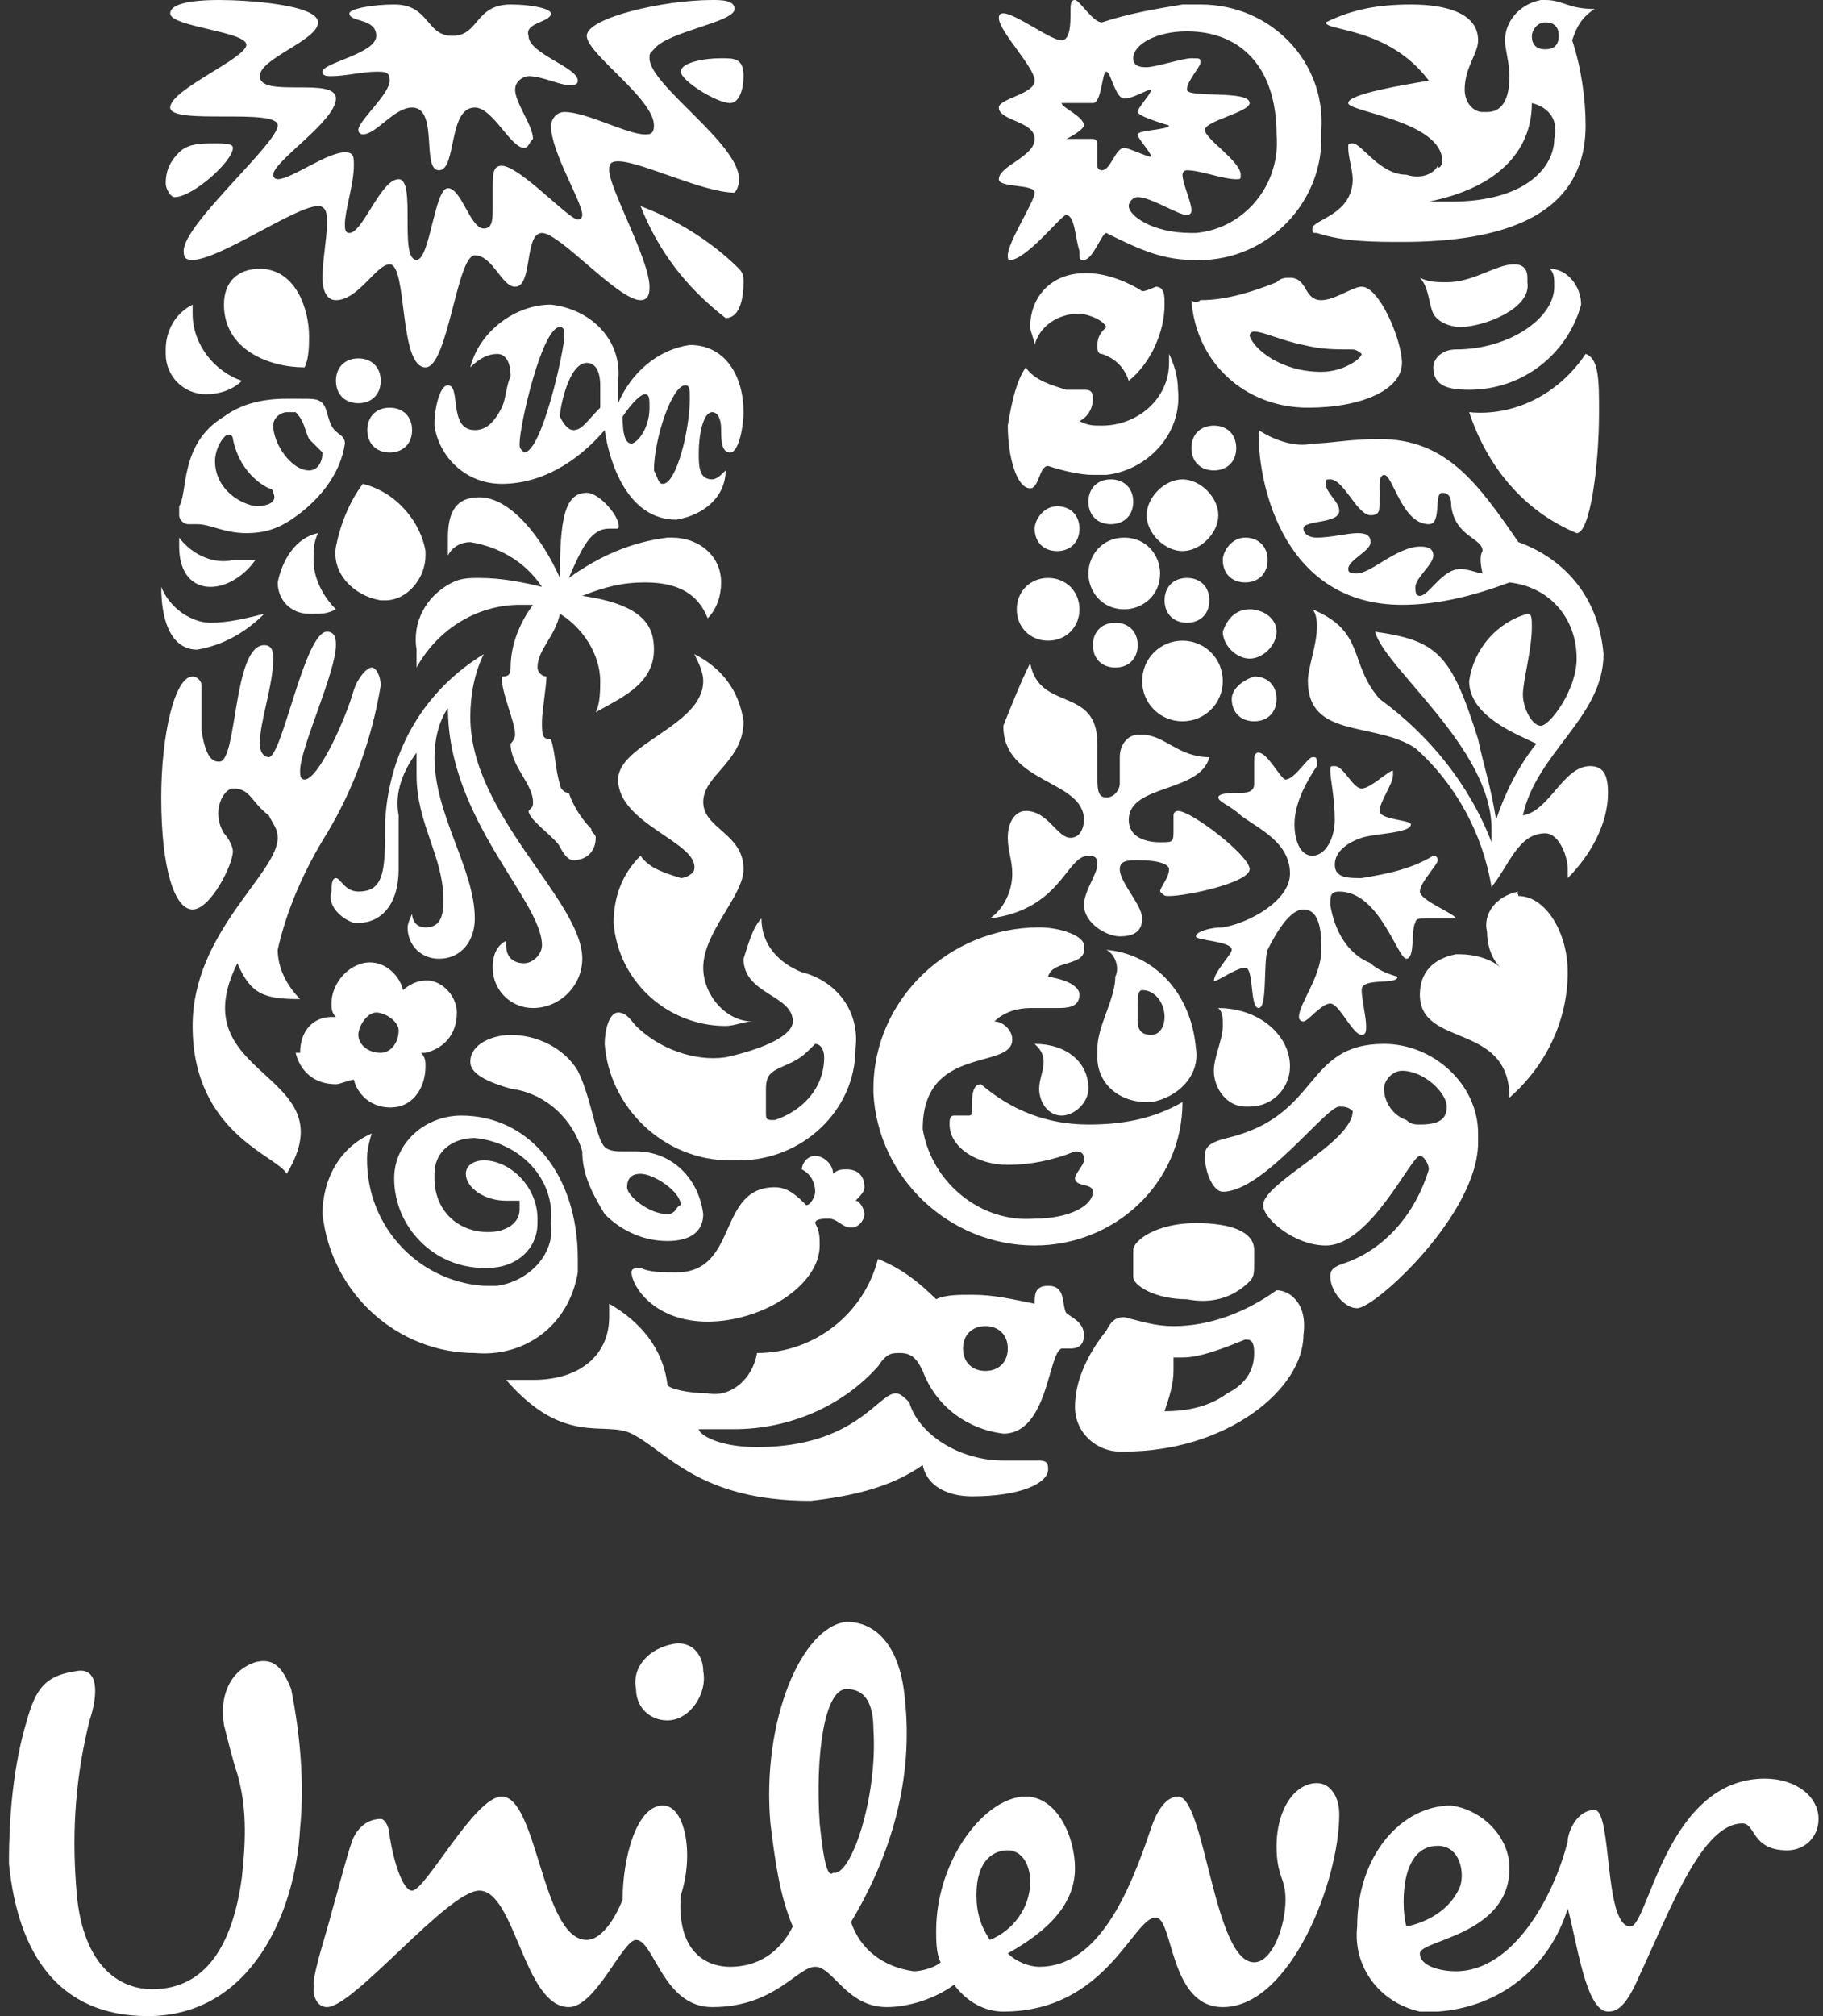 <svg version="1.1" id="Layer_1" xmlns="http://www.w3.org/2000/svg" x="0" y="0" viewBox="0 0 40.7 45" style="enable-background:new 0 0 40.7 45" xml:space="preserve">
  <rect x="0" y="0" width="40.7" height="45" fill="#333333" stroke="none"/>
  <style>
    .st0{fill:#fff}
  </style>
  <g id="unilever-logo" transform="translate(-7.2 -6.4)">
    <g id="Group_3201">
      <path id="Path_4495" class="st0" d="M12.5 46c-.1-.3-.2-.7-.3-1.1-.1-.6.1-1.2.7-1.4.4-.1.6.1.8.6.2 1 .3 2.1.2 3.1-.1 1.9-1.1 4.2-3.4 4.2-2 0-2.9-1.4-3.1-3.4 0-1.1.1-2.2.4-3.2.2-.7.4-1 1.1-1.1.5-.1.5.5.3 1.1-.3 1.2-.4 2.4-.3 3.7.1 1.7.9 2.3 1.7 2.3 1.2 0 1.8-1 2-2.5.1-.9.1-1.6-.1-2.3zm26.8 1.6c.5 0 .6.6.5.9-.2.5-.7.8-1.2.9-.1-.3-.2-1.8.7-1.8zm-9.1.8c0-.4-.2-.7-.5-.7s-.7.2-.7 1c0 .4.1.7.3 1 .5-.2.9-.7.9-1.3zm-7.3-4.7c0-.4-.3-.7-.7-.6-.5.1-.9.5-.8 1 0 .4.3.7.7.7.5 0 .9-.6.8-1.1zm3.8 1.3c0-.6-.2-.9-.6-.9-.5 0-.7 1.5-.6 3 .1 1 .2 1.2.3 1.1.4.1 1-1.7.9-3.2zm15.5 2.5c-.3 1.2-1.2 2.9-2.5 2.9-.3 0-.8-.1-.8-.4 0-.3 2-.4 2-1.9 0-.7-.6-1.3-1.3-1.4-1.1 0-2.1 1.1-2.1 2.7-.1.9.5 1.7 1.4 1.9h.4c1.4-.1 2.5-1 2.9-2.3.2.7.4 2.3.9 2.3.2 0 .4-.1.7-.8.7-1.5 1.4-3.4 2.3-3.4.3 0 .2.6 1 .6.4 0 .7-.3.7-.7 0-.5-.5-.9-1.2-.9-2.2 0-2.6 3.3-3 3.3-.6 0-.4-2.6-.8-2.6s-.6.5-.6.7zm-18.7 2.8c.6 0 1.1-.3 1.4-.9-.3-.7-.4-1.5-.5-2.3-.2-2.3.7-4.4 1.7-4.5.7 0 1.2.6 1.3 1.7.2 1.8-.3 3.5-1.2 5 .2.6.7 1 1.4 1.1.2 0 .5-.1.6-.2-.1-.2-.1-.5-.1-.7 0-1.6 1.1-3 2-3 .7 0 1.1.9 1.1 1.6 0 .8-.6 1.4-1.5 1.9.2.2.5.3.7.3 1.3 0 2-1.6 2.5-3.1.1-.3.3-.7.6-.7.6 0 .8 3.7 1.7 3.7.4 0 .7-.8.7-1.4 0-.5-.2-.5-.2-1.2 0-.8.4-1.4.9-1.4.3 0 .5.3.5.7 0 1.5-1.1 4.3-2.6 4.3-1.2 0-1.1-2-1.5-2-.5 0-1.1 2.1-3.4 2.1-.4 0-.8-.2-1.1-.6-.4.3-1 .5-1.5.5-.9 0-1.2-.9-1.6-.9-.4 0-.9.9-2.3.9-1.1 0-1.3-1.5-1.7-1.5-.3 0-.9 1.5-1.5 1.5-1 0-1.2-2.6-2-2.6-.7 0-2.8 2.6-3.4 2.6-.2 0-.3-.2-.3-.4v-.1c0-.3.3-1.2.4-1.6.2-.7.4-1.5.5-1.7.1-.2.3-.4.6-.4.1 0 .2.2.2.4.1.6.3 1.2.5 1.2.3 0 1.4-2.1 2-2.1.8 0 .9 3.2 1.9 3.2.3 0 .6-.4.8-.9 0-.9.3-2.1.9-2.1.5 0 .7 1.1.4 2-.1 1.3.6 1.6 1.1 1.6"/>
    </g>
    <path id="Path_4496" class="st0" d="M39.8 13.7c-.2 0-.5-.1-.6-.3-.1-.2-.1-.6-.3-.8.2.1.4.1.6.1.6 0 1.1-.4 1.5-.4.2 0 .3.1.3.3v.1c.1.6-1 1-1.5 1zm.2 1.4c1.2 0 2.2-.8 2.5-1.9 0-.4-.3-.8-.7-.8.1.1.1.2.1.4 0 .7-1 1.4-2.2 1.4-.3 0-.5.2-.5.4 0 .4.3.5.8.5zm0 .5c.4 1.2 1.2 2.2 2.4 2.7.3 0 .5-1.5.5-2.7 0-.7 0-1.2-.3-1.3-.6.9-1.6 1.4-2.6 1.3"/>
    <path id="Path_4497" class="st0" d="M12.1 23.4c.4 0 .3-2.6 1-2.6.2 0 .2.2.2.3 0 .6-.3 1.4-.3 1.9 0 .2.1.3.2.3.3 0 .8-2.8 1.3-2.8.2 0 .2.2.2.3 0 .6-.8 2.3-.8 2.8 0 .1 0 .2.1.2.3 0 .9-1.3 1.1-2 .1-.3.3-.5.4-.5s.2.2.2.4c-.2 1.2-.6 2.3-1.2 3.3-.5.8-.9 1.7-1.1 2.6 0 .4.2.8.5 1.1-.8 0-1.1-.1-1.4-.8-1.3 2.6 2.5 2.4 1.1 4.7-.2-.4-2.1-.9-2.1-3.3 0-2.1 1.9-3.4 1.9-4.2 0-.2-.1-.3-.2-.5-.4-.3-.4-.6-.8-.6-.2 0-.5.5-.2 1 .1.1.2.3.2.4 0 .3-.5 1.3-.9 1.3s-.7-.9-.7-2.5c0-1.4.3-2.7.7-2.7.1 0 .2.1.2.2v1c.1.7.3.7.4.7"/>
    <path id="Path_4498" class="st0" d="M15.2 27c.5 0 .9-.4.9-1.2v-1.2c-.1-.5.1-1 .4-1.4v.5c0 1.1.6 1.8.6 2.8 0 .4-.1.6-.4.6s-.3-.3-.3-.3-.1.2-.1.3c0 .4.3.7.7.7.5 0 .8-.4.8-.9 0-1.1-.9-2.3-.9-3.6 0-.4.1-.8.3-1.1 0 2.5 2.1 4.3 2.1 5.3 0 .2-.2.4-.4.4s-.4-.1-.4-.4v-.1c-.2.1-.3.3-.3.6 0 .5.4.9.9.9.6 0 1.1-.5 1.1-1.1 0-1.3-2.5-3.2-2.5-5.4 0-.5.1-1 .3-1.4-1.3.8-2.1 2.1-2.2 3.7 0 1.1 0 1.6-.6 1.6-.3 0-.4-.3-.5-.3s-.1.2-.1.3c-.1.3.2.6.5.7h.1"/>
    <path id="Path_4499" class="st0" d="M34 13.1c.6 0 1.2-.2 1.7-.4.1-.1.2-.1.3-.1.4 0 .3.5.7.5.3 0 .7-.3.9-.3.4 0 .9 1.2.9 1.7 0 .6-.9 1-2.1 1-1.4 0-2.5-1-2.6-2.4.1.1.2 0 .2 0zm2.7 1.6c.5 0 .9-.3.9-.4 0 0-.1-.1-.2-.1-.4 0-.7 0-1.1-.1-.5-.1-.9-.3-1.1-.3 0 0-.1 0-.1.1.1.3.7.8 1.6.8"/>
    <path id="Path_4500" class="st0" d="M15.5 31.7c-.7.3-1.1 1-1.1 1.8.2 1.8 1.7 3.1 3.4 3.1 1.1.1 2.1-.6 2.3-1.8v-.3c0-1.9-1.1-3.2-2.6-3.2-.8 0-1.5.6-1.5 1.4 0 1.1.9 2 2 2h.1c.6 0 1.1-.4 1.1-1v-.1c0-.7-.6-1.3-1.2-1.3-.2 0-.4.1-.4.3 0 .3.4.6.9.6h.3v.2c0 .3-.3.5-.7.5-.7 0-1.2-.5-1.2-1.2v-.1c0-.5.4-.8.9-.8 1 .1 1.8.9 1.7 1.9.1.7-.5 1.3-1.2 1.4H18c-1.5-.1-2.7-1.4-2.6-3 0 .1 0-.1.1-.4"/>
    <path id="Path_4501" class="st0" d="M29.6 39h.8c.2 0 .2.1.2.2 0 .3-.6.6-1.7.6-.5 0-1-.2-1.1-.7-.7.5-1.6.7-2.5.8-2.5 0-3.2-1.1-4-1.5-.6-.3-1.5.3-2.8-1.2h.6c1.1 0 1.7-.6 1.7-1.4v-.3c.7.4 1.2 1 1.3 1.8 0 .1.5.2.9.2.5.1 1-.3 1.1-.9 1.3 0 2.4-.9 2.7-2.1.5.2.9.5 1.3.9.2-.1.5-.1.8-.1.5 0 .9.1 1.4.2 0-.2 0-.4.3-.4.4 0 .3.4.4.6.1.1.4.2.4.5 0 .2-.1.3-.3.3h-.2c-.3.1-.3 1.9-1.3 1.9-.8-.1-1.5-.6-1.8-1.4-.1-.2-.2-.4-.5-.4-.2 0-.3 0-.5.3-.8.9-2 1.4-3.2 1.4h-.8c0 .1.4.4 1.3.4 2.2 0 2.7-1.2 3.1-1.2.1 0 .2.1.3.2.2.7 1.1 1.3 2.1 1.3zm-.9-2.5c0 .3.2.5.5.5s.5-.2.5-.5-.2-.5-.5-.5-.5.2-.5.5"/>
    <path id="Path_4502" class="st0" d="M38.5 30.3c-.2 0-.4.2-.4.4 0 .3.2.6.5.7.1.1.2.1.3.1.4 0 .6-.1.6-.4 0-.3-.5-.8-1-.8zm-1.4.8c-.3 0-1.7 1.9-2.6 1.9-.2 0-.4-.4-.4-.8 0-.2.1-.3.5-.4 2.1-.5 1.7-2.1 3.5-2.1 1.1 0 2.1.9 2.1 2v.2c0 1.6-2.3 3.7-2.7 3.7-.3 0-.6-.4-.6-.7 0-.1 0-.2.3-.3.9-.3 1.6-1.1 1.9-2.1 0-.1-.1-.3-.2-.3-.2 0-1.1 2-2.1 2-.7 0-1.4-.6-1.4-.9 0-.5 2-1.4 2-2.1-.1-.1-.2-.1-.3-.1"/>
    <path id="Path_4503" class="st0" d="M12.6 14.9c-.2.2-.5.3-.8.3-.5 0-.9-.4-.9-.9v-.1c0-.4.2-.8.6-1v.2c0 .7.5 1.3 1.1 1.5zm2.7 2.3c-.3.4-.5.9-.6 1.4-.1.6.4 1.1 1 1.2h.1c.5 0 .9-.5.9-1v-.1c-.1-.6-.6-1.3-1.4-1.5zm-4.1.5v.2c0 .1.1.2.2.2h.2c.3 0 .6.2 1.1.2.4 0 .7-.1 1-.3.6-.4 1.1-1 1.2-1.7 0-.2-.2-.2-.3-.4s-.1-.4-.2-.5-.2-.1-.5-.1h-.3c-.5 0-1 .1-1.4.4-1 .6-.8 1.7-1 2zm2.9-1.5.3.3c0 .2-.1.4-.3.4-.4 0-.8-.6-.8-1 0-.2.2-.3.3-.3h.2c.2.2.2.4.3.6zm-1.2 1.5c-.5-.1-.9-.5-.9-1 0-.3.2-.6.3-.6 0 0 .1 0 .1.1.1.5.4.9.8 1.1 0 0 .1 0 .1.1.1.2-.1.3-.4.3zm1.1-3.1c.1-.2.1-.5.1-.7 0-.6-.3-1.5-1.1-1.5-.5 0-.8.3-.8.8 0 1 1 1.4 1.8 1.4zm-3.2 4.9c0 .9.3 1.4.8 1.4.6-.1 1.1-.4 1.5-.8-.4.1-.8.2-1.2.2-.4 0-.9-.3-1.1-.8zm.4-1.1v.2c0 .6.3.9.7.9.4 0 .8-.3 1-.6h-.5c-.4.1-.9-.1-1.2-.5zm3.1-.1c-.5.1-.8.6-.9 1.1 0 .4.3.7.7.7h.1c.2 0 .3 0 .5-.1-.3-.3-.5-.7-.5-1.1 0-.2 0-.4.1-.6zm.4-3.4c0 .3.2.5.5.5s.5-.2.5-.5-.2-.5-.5-.5-.5.2-.5.5zm.7 1.1c0 .3.2.5.5.5s.5-.2.5-.5-.2-.5-.5-.5-.5.2-.5.5"/>
    <path id="Path_4504" class="st0" d="M34.7 22c0-.2.2-.4.5-.5.3 0 .5.2.5.5s-.2.5-.5.5-.5-.2-.5-.5zm-4.4-3.8c0 .3.2.5.5.5s.5-.2.5-.5-.2-.5-.5-.5-.5.3-.5.5zm-.4 1.8c0 .4.3.7.7.7.4 0 .7-.3.7-.7 0-.4-.3-.7-.7-.7-.4 0-.7.3-.7.7zm1.6-.8c0 .4.3.8.8.8.4 0 .8-.3.8-.8 0-.4-.3-.8-.8-.8s-.8.4-.8.8zm0-1.6c0 .3.2.5.5.5s.5-.2.5-.5-.2-.5-.5-.5-.5.2-.5.5zm2.3-1.2c0 .3.2.5.5.5s.5-.2.5-.5-.2-.5-.5-.5-.5.2-.5.5zm-1 1.5c0 .4.4.8.8.8s.8-.4.8-.8-.4-.8-.8-.8-.8.4-.8.8zm-1.2 2.9c0 .3.2.5.5.5s.5-.2.5-.5-.2-.5-.5-.5-.5.2-.5.5zm1.6-1c0 .3.2.5.5.5s.5-.2.5-.5-.2-.5-.5-.5-.5.2-.5.5zm-.5 1.8c0 .5.4.9.9.9s.9-.4.9-.9-.4-.9-.9-.9-.9.4-.9.9zm1.8-1.1c0 .3.3.6.6.6s.6-.3.6-.6-.3-.5-.6-.5-.5.2-.6.5zm0-1.6c0 .3.2.5.5.5s.5-.2.5-.5-.2-.5-.5-.5-.5.3-.5.5"/>
    <path id="Path_4505" class="st0" d="M35.7 35.2c-.7.5-1.5.8-2.3.8-.4 0-.7-.1-1.1-.2-.2 0-.3.1-.4.3-.4.5-.7 1.1-.7 1.7 0 .6.5 1 1 1h.1c2.3 0 4-1.4 4-2.6.1-.7-.3-1-.6-1zm-.6-.2c.1-.1.1-.2.1-.4v-.3c0-.4-.5-.6-1.3-.6-.9 0-1.4.4-1.4.6v.6c0 .2.5.5 1.2.5.5.1 1 0 1.4-.4zm-.1 1.3c.1 0 .2 0 .2.3 0 .4-.2.7-.6.9-.4.3-.9.4-1.4.4.1-.3.2-.6.2-.9v-.3h.2c.4 0 .9-.2 1.4-.4"/>
    <path id="Path_4506" class="st0" d="M30.2 21.2c.2 1.1 1.5.5 1.5 1.8v.7c0 .3 0 .5.2.5s.3-.2.3-.3v-.6c0-.3.2-.5.4-.5h.1c.5 0 .8.5 1.5.5-.2.8-1.8.6-1.8 1.4 0 .4.4.5.7.5.3 0 .3 0 .3-.3v-.3c0-.1.1-.1.1-.1.3 0 1.6 1 1.6 1.3s-1.4.6-1.8.6c-.1 0-.1 0-.2-.1 0-.1.2-.3.2-.5 0-.1-.2-.2-.7-.2-.2 0-.4 0-.4.2 0 .3.5.8.5 1.1 0 .3-.2.4-.5.4s-.8-.3-.8-.7c0-.3.3-.7.3-.9 0-.1 0-.2-.2-.2-.5 0-.6 1.2-2.2 1.4.3-.2.5-.6.5-1 0-.3-.1-.5-.1-.8 0-.4.2-.6.4-.6.5 0 .7.6 1 .6.2 0 .3-.2.3-.4 0-.9-1.8-.8-1.8-2.1.2-.5.4-1 .6-1.4zm5.9 3.6c0 .3.1.7.4.7.3 0 .5-.4.5-.8 0-.5-.1-.9-.1-1.1 0-.1 0-.1.1-.1.2 0 .4.5.6.5.2 0 .6-.4.7-.4v.1c0 .2-.3.6-.3.8s.7.2.7.3c0 .2-.8.2-1.1.3s-.6.3-.6.6.3.3.6.3c.6-.1 1.1-.2 1.6-.5 0 0 .1 0 .1.1s-.4.5-.4.7c0 .2.8.5.8.6H39c-.1 0-.2 0-.2.1-.1.1 0 .8-.2.8s-.6-1.5-1.5-1.5c-.2 0-.2.1-.2.3.1.6.4 1.1.9 1.3.2.2.6.3.6.3 0 .2-.8 0-.8.3 0 .2.1.6.1.8 0 .1 0 .2-.1.2-.2 0-.5-.7-.7-.7-.2 0-.5.4-.6.4 0 0-.1 0-.1-.1 0-.3.5-.9.5-1.5 0-.3 0-.9-.4-.9-.3 0-.6.5-.8.9-.1.3 0 1.3-.2 1.3s-.1-.9-.3-.9c-.2 0-.6.3-.7.3 0-.2.4-.6.4-.7 0-.2-.8-.2-.8-.3 0-.1.3-.2.6-.2.6-.1 1.5-.6 1.5-1.2 0-.7-.7-1-1.1-1.3-.2-.2-.5-.3-.5-.4s.3-.1.4-.1c.2 0 .4 0 .4-.2v-.5c0-.1 0-.2.1-.2.2 0 .5.6.6.6.2 0 .5-.5.6-.5.1 0 .1 0 .1.2-.2.3-.5.8-.5 1.3"/>
    <path id="Path_4507" class="st0" d="M30.6 28.2c.6.1.7.3.7.4 0 .3-.3.3-.5.3h-.6c-.3 0-.6.1-.8.3.2 0 .4.2.4.4 0 .7-2 .1-2 2 .2 1.2 1.3 2.1 2.5 2 .8 0 1.3-.3 1.3-.6 0-.2-.4-.1-.4-.3 0-.1.2-.3.2-.4 0-.1 0-.2-.2-.2-.5.2-1 .3-1.5.3-.7 0-1.3-.4-1.3-.9 0-.1 0-.2.1-.2h.3c.1 0 .1 0 .1-.2s0-.5.2-.5c.7.6 1.5.9 2.4.9.7 0 1.4-.1 2.1-.5 0 1.8-1.5 3.2-3.3 3.2-1.9 0-3.5-1.5-3.6-3.4v-.1c0-2 1.7-3.6 3.7-3.6.5 0 1 .2 1 .4.1.5-.7.3-.8.7zm3.8.7c.1.1.1.2.1.4 0 .3-.2.7-.2 1 0 .4.3.8.7.8h.1c.5 0 .9-.4.9-.9 0-.7-.7-1.3-1.6-1.3zm-4.1.8c.1.1.2.2.2.4s-.1.4-.1.6c0 .3.2.6.5.6s.6-.3.6-.6c0-.6-.5-1-1.2-1zm1.6-2.1c1.1.1 1.9 1 2 2.2.1.6-.4 1.1-1 1.2h-.1c-.6 0-1.1-.4-1.1-1v-.2c0-.5.4-1.1.4-1.6.1-.2 0-.5-.2-.6zm.7 1.6c0 .2.1.3.3.3.2 0 .3-.2.3-.4 0-.3-.2-.6-.5-.6-.1 0-.1.2-.1.3v.4"/>
    <path id="Path_4508" class="st0" d="M18.9 16.5c.4 0 .9-2.3.9-2.6 0-.1 0-.2-.1-.2-.4 0-.9 2.2-.9 2.6 0 .1 0 .1.1.2zm3.1.7c.3 0 .6-1.2.6-1.9 0-.2 0-.3-.1-.3-.3 0-.7 1.2-.7 1.9.1.2.1.3.2.3zM20 16c.2 0 .3-.2.6-.5V15c0-.3-.1-.5-.3-.5-.4 0-.6 1-.6 1.2.1.2.2.3.3.3zm1.7-.5c0-.2 0-.3-.1-.3s-.3.2-.5.5c0 .5.1.6.2.6s.4-.3.4-.8zm.9-1.4c.8 0 1.2.7 1.2 1.5 0 .3-.1.9-.3.9s-.2-.3-.2-.5c0-.3-.1-.4-.2-.4-.2 0-.3.5-.3.9 0 .3 0 .6.3.6.1 0 .2-.1.3-.2 0 .6-.5 1-1.1 1.1-1.1 0-1.5-1.3-1.6-2-.6.7-1.4 1.2-2.3 1.2-.8 0-1.4-.6-1.5-1.3v-.1c0-.2.1-.8.3-.8.3 0 0 1 .6 1 .2 0 .4-.1.6-.5.1-.2.1-.5.2-.7 0-.3-.1-.5-.3-.5-.2 0-.4.1-.6.3.2-.8 1-1.4 1.8-1.4.9.1 1.6.8 1.5 1.7v.5c.3-.7.9-1.2 1.6-1.3"/>
    <path id="Path_4509" class="st0" d="M20.3 17.4c-.5 0-.6.6-.6 1.9-.4-.9-1.1-1.8-1.8-1.8-.5 0-.7.3-.7.9v.4c.1-.2.3-.3.5-.3.6.1 1.2.4 1.6 1-.4-.1-.9-.2-1.4-.2-.2 0-.4 0-.6.1-.6.3-.9.9-.8 1.5v.4c.5-.9 1.4-1.4 2.3-1.4h.3c-.3.4-.5.9-.5 1.4 0 .2-.1.2-.2.2 0 .4.3 1 .3 1.3 0 .1-.1.2-.1.2 0 .5.5.9.5 1.3 0 .1 0 .1-.1.2 0 .2.6.6.7.8.1.2.2.3.3.3.3 0 .5-.2.5-.5 0-.1-.1-.1-.1-.2-.2-.2-.4-.5-.5-.8-.1 0-.2-.1-.2-.2-.1-.3-.1-.7-.2-1-.2 0-.2-.1-.2-.4 0-.2.1-.8.1-1-.1 0-.2-.1-.2-.2 0-.4.4-.7.5-1.2.5.3.9.9.9 1.5 0 .2 0 .5-.1.7.5-.3 1.3-.6 1.3-1.4 0-.5-.2-1-1.6-1.2.5-.2.9-.3 1.4-.3.8 0 1.2.3 1.4.8.2-.2.3-.5.3-.8 0-.6-.5-1-1.1-1h-.1c-.8.1-1.5.4-2.2.9.3-.7.5-1.1.9-1.1h.2c.1-.2-.4-.8-.7-.8"/>
    <path id="Path_4510" class="st0" d="M41.1 26.4c.6 0 1.1.8 1.1 1.7 0 1.1-.5 2.1-1.3 2.8 0-1.7-2-1.1-2-2.3 0-.5.3-.8.8-.9h.1c.3 0 .7.1.9.3-.2-.2-.3-.5-.3-.8-.1-.4.2-.8.7-.9-.1.1 0 0 0 .1"/>
    <path id="Path_4511" class="st0" d="M30.1 14.6c.2.3.6.4.9.5h.4c.1 0 .2 0 .2.2s-.1.4-.3.5c.2.1.3.1.5.1.8 0 1.5-.6 1.5-1.4v-.2c.1.2.2.5.2.8.1 1-.7 1.8-1.6 1.9h-.3c-.3 0-.7-.1-1-.2-.2 0-.2.5-.4.5-.3 0-.5-.7-.5-1.4.1-.6.2-1 .4-1.3zm1.8-.9c-.1-.2-.5-.3-.6-.3-.5 0-.9.3-1 .7 0-.1-.1-.3-.1-.4 0-.7.5-1.2 1.2-1.2h.1c.4 0 .9.2 1.2.4.1 0 .3-.1.3-.1.2 0 .2.2.2.4 0 .6-.3 1.3-.8 1.7-.1-.3-.3-.5-.6-.6-.1 0-.1-.1-.1-.2 0-.2.1-.3.2-.4"/>
    <path id="Path_4512" class="st0" d="M21.5 11c.4 1 1 1.8 1.9 2.5.3 0 .4-.4.4-.8 0-.1 0-.2-.1-.3-.6-.6-1.4-1.1-2.2-1.4 0-.1 0-.1 0 0zm-9.1-1.3c0 .3-.9 1.1-1.3 1.1-.1 0-.2-.2-.2-.3 0-.3.1-.5.3-.7.2-.2.5-.2.8-.2.2 0 .4 0 .4.1zm11.3.7c0-.8-2-2.1-2-2.7 0-.1 0-.1.1-.2.3-.4 1.8-.6 1.8-.9 0-.2-.3-.2-.5-.2-1.1 0-2.8.4-2.8.8s1.5 1.4 1.5 2c0 .2-.1.2-.2.2-.4 0-1.3-.5-1.8-.5-.2 0-.3.2-.3.3 0 .6.7 1.7.7 2 0 0 0 .1-.1.1-.2 0-1.3-1.2-1.7-1.2-.2 0-.2.2-.2.5v.4c0 .3 0 .5-.2.5-.3 0-.5-.9-.8-.9s-.4 1.6-.7 1.6c-.4 0 0-1.8-.4-1.8s-.8 1.2-1.1 1.2c-.1 0-.1-.1-.1-.2 0-.3.2-.9.2-1.3 0-.2 0-.3-.2-.3-.4 0-1.2.6-1.5.6 0 0-.1 0-.1-.1 0-.3 1.4-1.2 1.4-1.7s-1.7 0-1.7-.5c0-.4 1.3-.8 1.3-1.2 0-.4-1.6-.5-2.2-.5-.7 0-1.1.1-1.1.3 0 .3 1.7.4 1.7.7 0 .3-1.7 1-1.7 1.4 0 .4 2.4 0 2.4.4s-2.1 2.2-2.1 2.8c0 .2.1.2.2.2.6 0 2.3-1.2 2.8-1.2.2 0 .2.2.2.4 0 .3-.1.8-.1 1.2 0 .3.1.5.3.5.5 0 .9-.8 1.2-.8.4 0 .2 2.3.8 2.3.5 0 .7-2.5 1.1-2.5s.6.7.9.7c.4 0 .2-1.2.6-1.2s1.7 1.5 2.2 1.5c.2 0 .2-.2.2-.3 0-.6-.9-2.2-.9-2.6 0-.1 0-.2.2-.2.5 0 1.9.7 2.6.7 0 0 .1-.1.1-.3zM22.4 8c0 .2.8.7 1.1.7.2 0 .3-.3.3-.6 0-.4-.2-.4-.5-.4-.4 0-.9.1-.9.3zm-2.9-1.3c0-.1-.4-.2-.9-.2-.8 0-.7.7-1.3.7s-.5-.7-1.3-.7c-.5 0-1 .1-1 .2 0 .2.6.1.6.5s-1.2.6-1.2.8c0 .1.1.1.2.1.3 0 .7-.1 1-.1.2 0 .3 0 .3.2 0 .3-.7.9-.7 1.1 0 .1.1.1.1.1.3 0 .7-.6 1.1-.6.6 0 .2 1.4.6 1.4.4 0 .2-1.4.8-1.4.4 0 .8.9 1.1.9.1 0 .1-.1.2-.2 0-.3-.4-.8-.4-1.1 0-.2.2-.3.3-.3.3 0 .7.2.9.2.1 0 .2 0 .2-.1 0-.3-1.1-.6-1.1-1-.1-.3.5-.3.5-.5"/>
    <path id="Path_4513" class="st0" d="M41.4 8.7c0 1.1-.8 1.9-2.3 2.2h.5c1.7 0 2.3-.8 2.3-1.4.1-.4-.1-.7-.5-.8zm-2 1.3c0-.9-2.1-1.1-2.1-1.3 0-.2 1.2-.4 1.8-.5-.9-1.2-2.3-1.1-2.3-1.3.6-.3 1.2-.4 1.9-.4.8 0 1.5.2 1.5.8 0 .3-.3.6-.3 1.1 0 .3.2.5.4.5h.1c.4 0 .5-.4.5-.8 0-.3-.1-.6-.1-.8 0-.4.3-.8.8-.9h.1c.4 0 .5.2 1.1.2-.3.2-.4.4-.5.7.2.6.3 1.3.3 1.9 0 2-1.8 2.6-4.1 2.6-.6 0-1.3 0-1.9-.2-.1 0-.1 0-.1-.1 0-.2.9-.3.9-1.1 0-.2-.1-.5-.1-.7 0-.1 0-.1.1-.1.2 0 .6.7 1.2.7.3.1.6 0 .7-.2 0 .1.1 0 .1-.1zm2-2.8c0 .2.1.3.3.3.2 0 .3-.1.3-.3 0-.2-.1-.3-.3-.3s-.3.2-.3.3"/>
    <path id="Path_4514" class="st0" d="M40.3 18.7c0-.3-.6-.3-.7-1 0-.1 0-.3-.2-.3s0 .7-.3.7c-.6 0-.8-1.1-1-1.1 0 0-.1 0-.1.2v.4c0 .2 0 .3-.2.3-.3 0-.6-.8-.9-.8-.1 0-.1 0-.1.1 0 .2.3.4.3.6 0 .3-.8.2-.8.4 0 .1.1.2.3.2.3 0 .7-.1.9-.1.1 0 .3 0 .3.2s-.5.4-.5.6c0 .1.1.1.2.1.3 0 .9-.6 1.4-.6.1 0 .3 0 .3.2s-.4.5-.4.7c0 .1 0 .2.1.2.2 0 .5-.6.9-.6.2 0 .4.1.5.1-.1-.4 0-.5 0-.5zm.3 6c.2-.6.5-1.2.9-1.7-.4-.2-1.5-.6-1.5-1.4.1-.7.6-1.3 1.3-1.5.1 0 .1.1.1.3 0 .5-.2 1.2-.2 1.5 0 .3.2.7.4.7s.8-.8.8-1.5c0-.9-.6-1.6-1.5-1.7-.8.3-1.6.5-2.4.5-2.6 0-3.2-2.6-3.2-3.8V16c.3.2.8.4 1.2.3.4 0 .8-.1 1.5-.1 1.5 0 2.2 1 3.1 2.3 1.1.4 1.8 1.3 1.9 2.5 0 1.4-1.5 2.2-1.8 3.6.6-.1.9-1.1 1.5-1.1.3 0 .4.2.4.6 0 .7-.4 1.4-.9 1.9v-.2c0-.3-.2-.8-.5-.8-.6 0-.8.7-1.2 1.2-.2-1.2-.8-2.3-1.7-3.1-.9-.6-2.4-.2-2.4-1.5 0-.3.2-.8.2-1.2 0-.1 0-.3-.1-.4 1.2.5.8 1.2 1.5 2 1.1.8 2 1.9 2.5 3.2v-.3c0-1.8-2.4-3.6-2.6-4.4 1.4.2 1.7.5 2.3 2.4.1.5.3 1.1.4 1.8"/>
    <path id="Path_4515" class="st0" d="M33.8 11.6c-.9 0-1.4-.4-1.4-.6 0-.1.1-.2.2-.2.3 0 .9.4 1.1.4 0 0 .1 0 .1-.1 0-.2-.2-.6-.2-.8 0 0 0-.1.1-.1.3 0 .8.2 1.1.2.1 0 .1 0 .1-.1 0-.3-.8-.8-.8-1 0-.2 1-.4 1-.6 0-.3-1.4-.1-1.4-.3 0-.2.3-.5.3-.6 0-.1 0-.1-.2-.1s-.8.2-1 .2c-.1 0-.3 0-.3-.2 0-.3.5-.6 1.2-.6 1.2 0 2 .8 2 2.3.1 1.1-.7 2.1-1.8 2.2h-.1zm-2.4-2.4c0-.2-.5-.4-.5-.5h.7c.2 0 .2-.7.3-.7.1 0 .2.6.4.6s.5-.2.6-.2c0 .1-.3.4-.3.5s.7.3.7.3c0 .1-.7.1-.7.2s.3.4.3.5c-.1 0-.5-.2-.6-.2-.2 0-.3.5-.5.5 0 0-.1 0-.1-.1v-.5s0-.1-.1-.1h-.7c0 .1.5-.2.5-.3zm-.4 2c.2 0 .2.5.3.8 0 .2 0 .2.1.2.2 0 .4-.6.5-.6.6.3 1.2.6 1.9.6 1.6.1 2.9-1.2 2.9-2.7v-.2c.1-1.5-1.1-2.8-2.7-2.8h-.4c-.6.1-1.2.2-1.8.4-.2 0-.5-.5-.6-.5-.1 0-.1.1-.1.3 0 .2 0 .6-.2.6-.3 0-1.4-.9-1.4-.5 0 .3.8 1.1.8 1.4s-.8.4-.8.6c0 .3.8.3.8.7s-.8.6-.8.9c0 .2.8.1.8.3s-.6 1.1-.6 1.4c0 .1 0 .1.1.1.4-.1 1.1-1 1.2-1"/>
    <path id="Path_4516" class="st0" d="M25.4 33c0 .1-.1.3-.2.3-.2-.2-.4-.4-.7-.4-1.3 0-.8 1.9-2.2 1.9-.3 0-.6 0-.8-.1-.1 0-.2 0-.2.1 0 .3.5 1.1 1.7 1.1s2.5-.8 2.5-1.7c0-.2 0-.3-.1-.5 0-.1.2-.1.3-.1.2 0 .3.2.5.2s.3-.2.3-.3c0-.1-.1-.3-.2-.3.1-.1.2-.2.2-.3 0-.2-.1-.4-.4-.4-.1 0-.2 0-.3.1 0-.2-.2-.4-.4-.4s-.3.2-.3.3c.2.1.3.3.3.5"/>
    <path id="Path_4517" class="st0" d="M18.6 30.7c.8.1 1.4.7 1.6 1.4 0 .5.2.9.5 1.4.4.4.9.6 1.4.6.5 0 .8-.2.8-.6-.1-.8-.7-1.4-1.5-1.4h-.3c-.1 0-.3 0-.4-.1-.2-.2-.3-1.1-.6-1.7-.3-.5-.9-.8-1.5-.8-.4 0-.9.2-.9.6 0 .2.2.4.9.6zm3.5 2.8c-.4 0-.9-.4-.9-.6 0-.2.1-.3.3-.3.3 0 .9.4.9.7-.1 0-.1.2-.3.2"/>
    <path id="Path_4518" class="st0" d="M21 23.8c0-.8 1.9-1.2 1.9-2.2 0-.2-.1-.4-.2-.6.6.3 1 .8 1.1 1.5 0 .9-.9 1.2-.9 1.8 0 .6.9.7.9 1.5 0 .6-.9 1.4-.9 2.2 0 .6.5 1.2 1.1 1.2-.2 0-.4.1-.6.1-1.3 0-2.4-1-2.5-2.3 0-.6.2-1.1.6-1.5.2.3.6.4.9.5.1 0 .3-.1.3-.2.1-.6-1.7-1-1.7-2zm3.9 6.3c-.4.2-.6.2-.6.6v.5c0 .2 0 .2.2.2.6-.2 1.1-.7 1.1-1.4 0-.2-.1-.3-.2-.3-.2.2-.3.3-.5.4zm0-.9c0-.6-1.1-.6-1.1-1.4.1-.3.2-.7.4-.9 0 .6.4 1 .9 1.2.8.2 1.3.9 1.2 1.7 0 1.4-1.2 2.5-2.6 2.5h-.2c-1.5 0-2.7-1.2-2.8-2.6 0-.3.1-.7.3-.7.2 0 .3.2.4.3.5.5 1.3.8 2 .7.9-.2 1.5-.5 1.5-.8"/>
    <path id="Path_4519" class="st0" d="M16.1 29.4c0 .3-.2.5-.4.5-.3 0-.5-.2-.5-.4s.2-.5.4-.5.5.2.5.4zm-2.3.5c.1.4.4.7.9.7.1 0 .3-.1.4-.1.1.4.5.7 1 .6.4-.1.6-.5.6-.9 0-.1 0-.2-.1-.3h.1c.4-.1.7-.4.7-.9 0-.4-.4-.8-.8-.7-.1 0-.3.1-.4.2-.1-.4-.5-.7-.9-.6-.4.1-.7.5-.7.9 0 .1 0 .2.1.3h-.1c-.4 0-.7.3-.7.8h-.1"/>
  </g>
</svg>